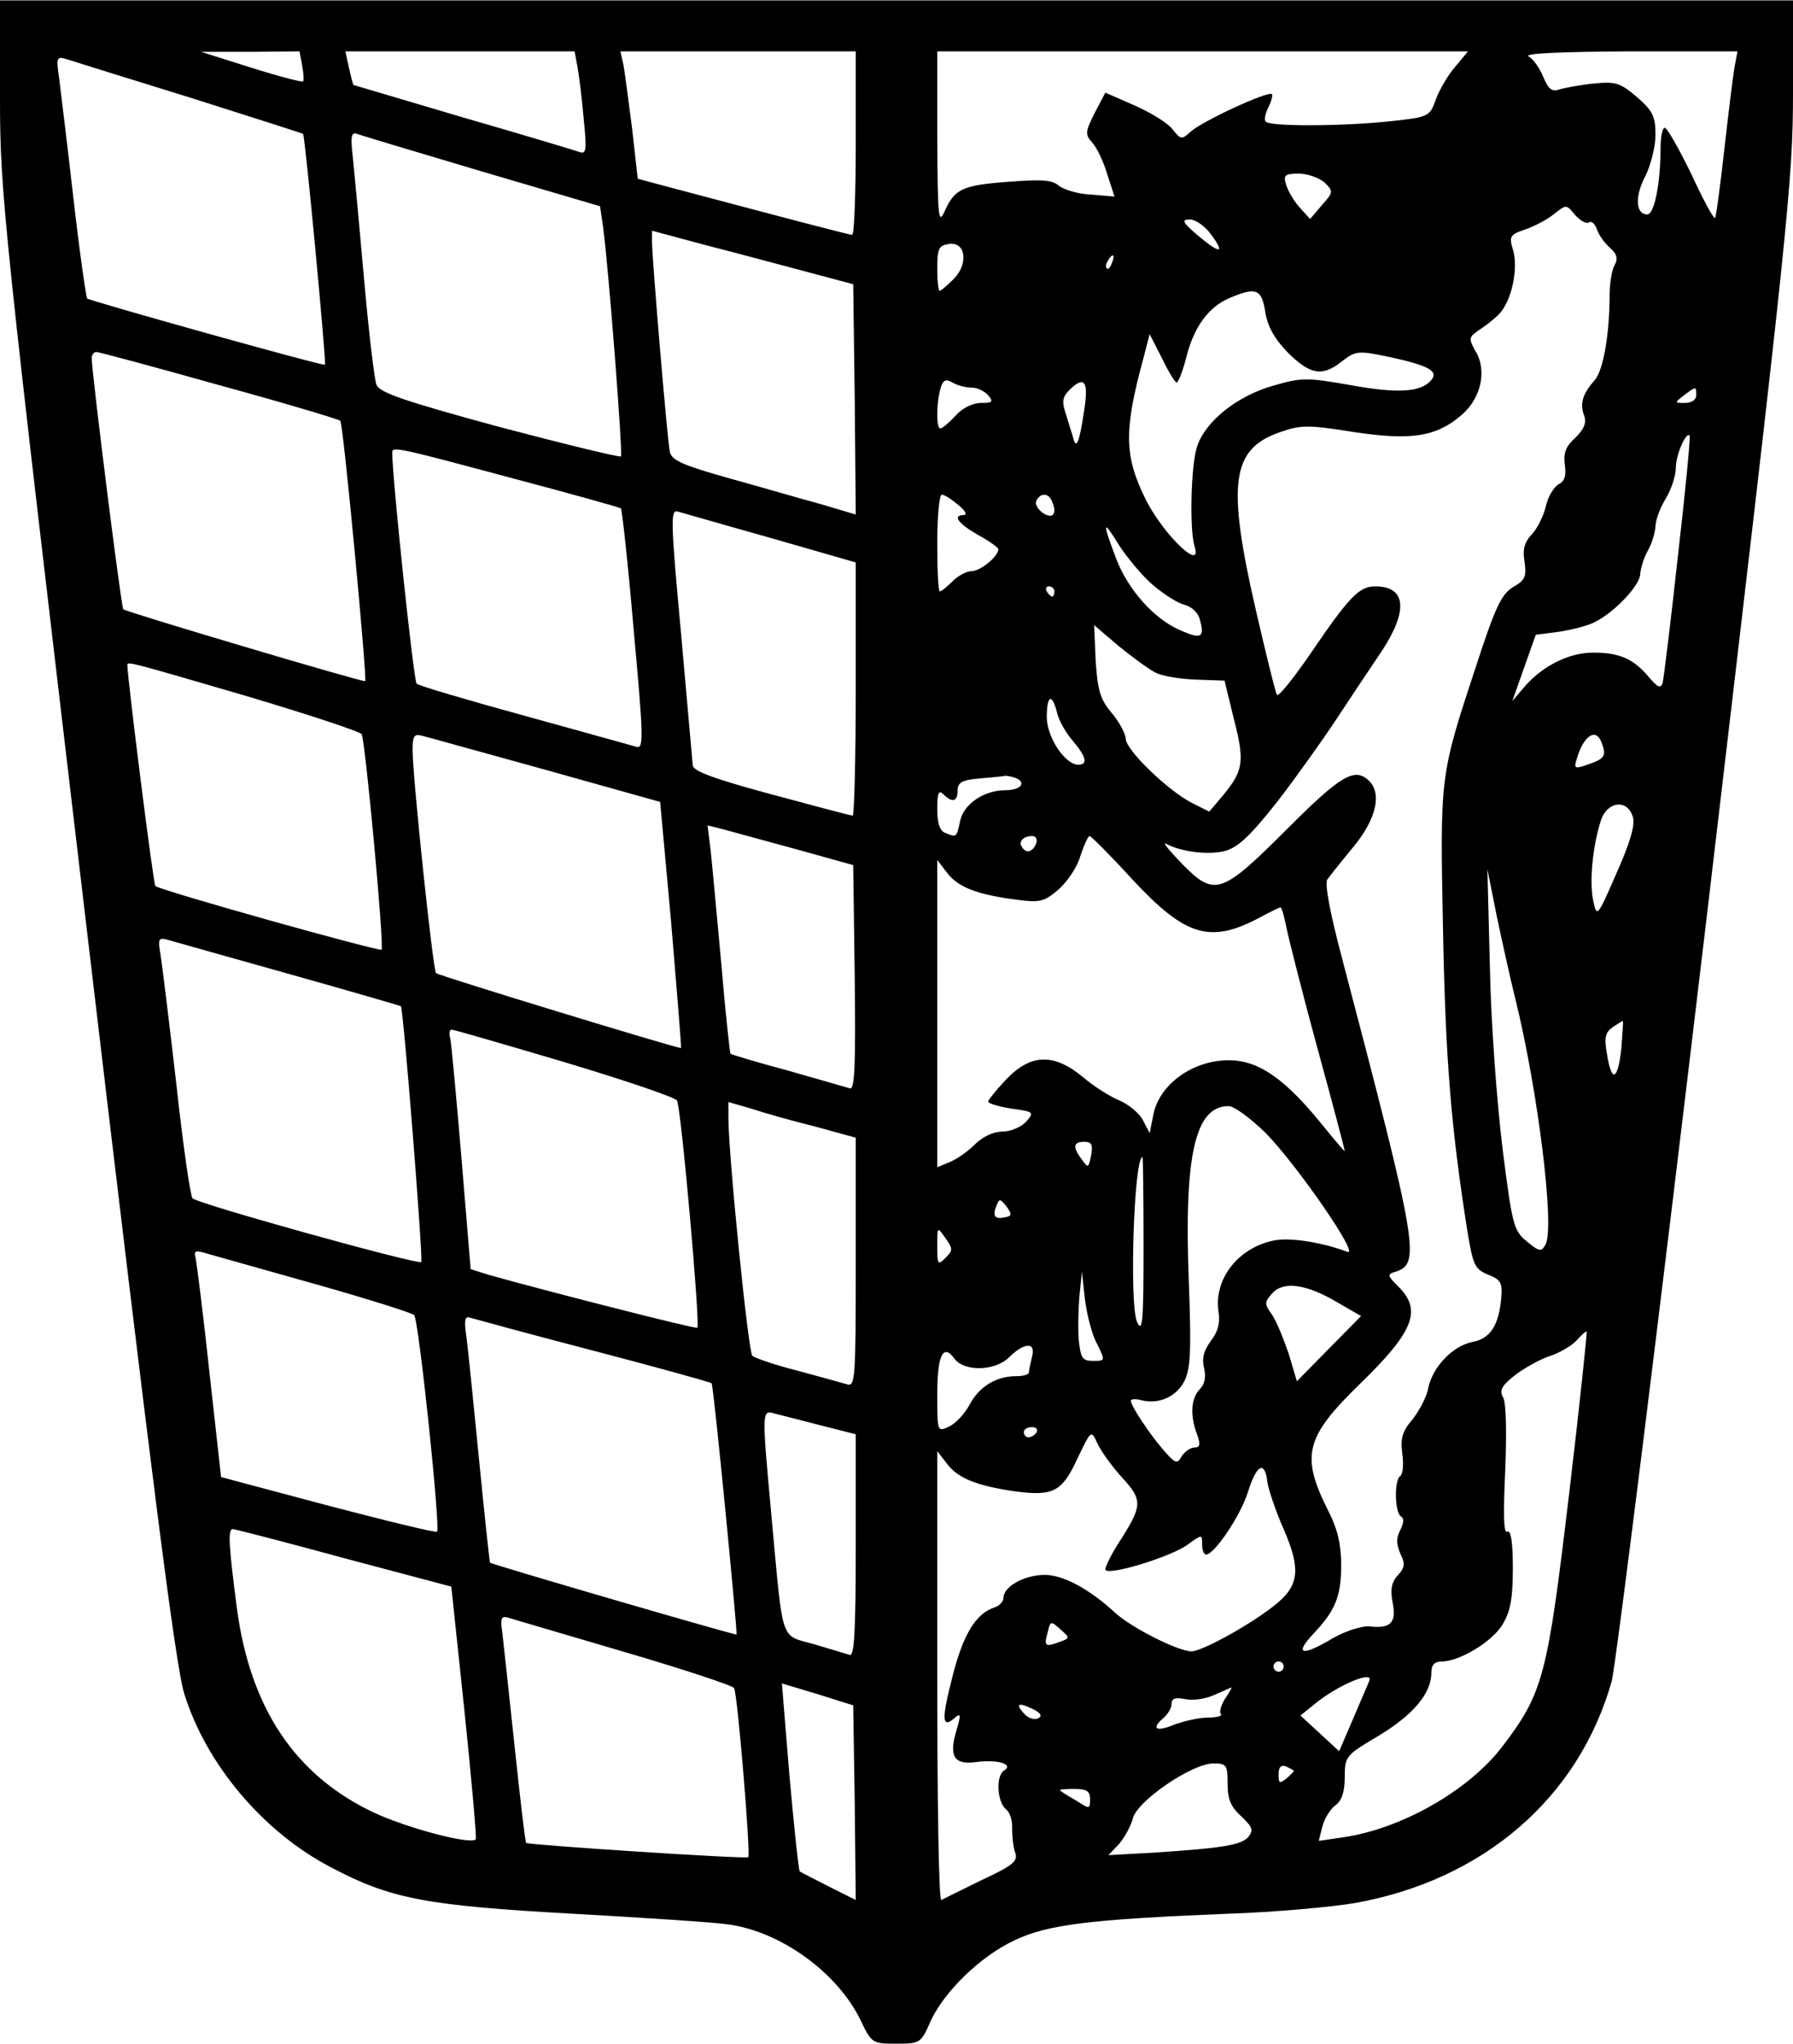 <?xml version="1.0" encoding="UTF-8" standalone="yes"?>
<svg version="1.0" xmlns="http://www.w3.org/2000/svg" width="351.723" height="400.839" viewBox="0 0 352 401" preserveAspectRatio="xMidYMid meet">
  <g transform="translate(0,401) scale(0.1,-0.1)" fill="#000000" stroke="none">
    <path d="M0 3818 c0 -187 6 -240 170 -1628 128 -1082 175 -1452 192 -1504 43
-138 155 -271 288 -340 117 -62 187 -75 475 -91 143 -8 280 -17 305 -21 103
-14 215 -95 260 -189 21 -44 23 -45 69 -45 47 0 49 1 67 42 26 59 99 130 166
161 65 31 149 41 418 52 91 3 203 13 250 21 252 45 439 206 504 435 8 29 92
703 186 1495 161 1364 170 1452 170 1623 l0 181 -1760 0 -1760 0 0 -192z m593
65 c3 -16 4 -30 2 -32 -2 -2 -48 10 -102 27 l-98 31 96 0 97 1 5 -27z m541 -5
c3 -18 9 -64 12 -102 6 -57 5 -68 -7 -64 -8 3 -111 34 -229 68 -118 35 -216
64 -216 64 -1 1 -5 16 -9 34 l-7 32 225 0 225 0 6 -32z m546 -148 c0 -99 -3
-180 -7 -180 -7 0 -120 30 -384 100 l-37 10 -11 98 c-7 53 -14 109 -17 125
l-6 27 231 0 231 0 0 -180z m1177 150 c-14 -16 -31 -45 -38 -64 -12 -34 -14
-35 -88 -43 -91 -10 -237 -11 -246 -1 -4 3 -1 16 5 28 6 12 9 24 7 26 -7 7
-137 -53 -160 -74 -17 -16 -19 -15 -35 5 -9 12 -43 33 -75 47 l-57 25 -21 -40
c-19 -38 -19 -42 -4 -59 9 -10 22 -38 29 -62 l14 -43 -47 4 c-25 1 -53 10 -62
17 -13 12 -34 13 -100 8 -91 -7 -105 -14 -125 -59 -12 -26 -13 -8 -14 143 l0
172 521 0 521 0 -25 -30z m548 -2 c-3 -18 -12 -91 -20 -162 -8 -71 -16 -131
-18 -133 -3 -2 -24 37 -47 87 -24 49 -47 90 -52 90 -4 0 -8 -17 -8 -39 0 -69
-12 -131 -26 -131 -23 0 -25 35 -4 75 11 22 20 58 20 81 0 36 -5 47 -36 74
-33 28 -42 31 -83 27 -25 -2 -55 -8 -67 -11 -17 -6 -23 -2 -34 23 -7 18 -20
36 -29 41 -10 6 58 9 197 10 l213 0 -6 -32z m-3031 -59 c120 -38 220 -70 221
-71 4 -4 46 -450 43 -453 -4 -3 -461 125 -467 130 -2 3 -15 92 -27 198 -12
105 -25 211 -28 235 -6 41 -5 43 17 36 12 -4 121 -38 241 -75z m573 -145 l231
-68 6 -41 c11 -82 39 -445 35 -450 -3 -2 -110 24 -239 58 -187 51 -235 67
-241 83 -4 10 -15 102 -24 204 -9 102 -19 209 -22 239 -5 44 -4 53 8 49 8 -3
118 -36 246 -74z m1653 -21 c18 -18 18 -19 -5 -45 l-23 -27 -20 22 c-11 12
-23 32 -27 45 -6 19 -3 22 25 22 17 0 39 -8 50 -17z m519 -79 c5 4 12 -2 16
-13 3 -10 14 -26 25 -36 15 -13 17 -22 9 -36 -5 -10 -9 -36 -9 -56 0 -76 -12
-148 -29 -168 -24 -27 -30 -46 -21 -70 5 -14 0 -26 -17 -43 -19 -17 -24 -30
-21 -53 3 -22 0 -33 -13 -39 -9 -6 -20 -24 -24 -42 -4 -18 -16 -43 -27 -55
-16 -17 -19 -31 -15 -55 4 -29 1 -36 -22 -49 -23 -14 -35 -38 -73 -155 -72
-218 -71 -214 -65 -523 5 -254 16 -385 48 -588 11 -65 14 -73 41 -84 25 -10
28 -16 25 -48 -5 -52 -22 -78 -57 -84 -38 -8 -77 -48 -86 -90 -3 -18 -18 -45
-31 -62 -20 -23 -24 -37 -20 -67 3 -21 1 -41 -4 -44 -12 -7 -11 -71 1 -79 7
-4 6 -13 -1 -27 -8 -15 -8 -27 0 -46 10 -20 9 -28 -5 -43 -12 -13 -15 -28 -10
-53 8 -40 -4 -52 -46 -47 -15 1 -46 -9 -71 -23 -60 -36 -77 -33 -40 7 45 47
56 75 56 137 0 39 -7 70 -25 105 -55 109 -46 145 62 250 105 102 122 144 76
190 -23 23 -23 25 -6 30 49 16 44 47 -105 614 -24 90 -35 149 -29 156 5 7 28
36 52 65 44 54 55 103 30 128 -28 28 -56 11 -159 -92 -131 -131 -144 -136
-208 -71 -25 26 -40 44 -32 40 29 -16 84 -23 117 -14 26 8 49 30 102 97 37 48
89 121 116 162 27 41 67 101 88 132 53 80 49 128 -12 128 -32 0 -51 -20 -128
-133 -33 -48 -62 -84 -65 -80 -3 4 -21 78 -41 164 -58 252 -49 319 48 352 40
14 55 14 143 0 112 -17 162 -10 212 33 38 32 51 87 28 125 -15 27 -14 28 11
45 15 10 33 25 39 33 22 28 33 85 24 119 -9 29 -7 32 22 42 18 6 43 19 57 30
25 20 25 20 42 -1 10 -11 22 -18 27 -15z m-741 -24 c28 -38 17 -38 -28 0 -29
25 -31 30 -14 30 11 0 30 -13 42 -30z m-793 -73 l90 -24 3 -226 2 -226 -67 20
c-38 10 -119 34 -181 51 -92 26 -113 35 -117 52 -5 24 -35 380 -35 413 l0 21
108 -29 c59 -15 148 -39 197 -52z m287 -14 c-13 -13 -25 -23 -27 -23 -3 0 -5
20 -5 44 0 39 3 45 23 48 33 5 39 -39 9 -69z m311 32 c-3 -9 -8 -14 -10 -11
-3 3 -2 9 2 15 9 16 15 13 8 -4z m301 -97 c5 -29 18 -52 45 -80 44 -43 67 -47
106 -16 26 20 31 21 89 9 79 -17 101 -28 86 -46 -20 -24 -65 -27 -159 -10 -85
15 -96 15 -151 -1 -71 -20 -134 -70 -150 -120 -12 -36 -15 -162 -5 -195 17
-52 -59 20 -95 90 -43 86 -44 136 -6 276 l13 50 24 -47 c13 -27 26 -48 29 -48
3 0 12 22 19 50 15 59 43 98 85 116 52 22 63 18 70 -28z m-2054 -143 c128 -35
235 -67 238 -70 6 -5 53 -507 49 -511 -3 -3 -470 136 -475 141 -4 4 -61 457
-62 493 0 6 4 12 9 12 5 0 113 -29 241 -65z m1478 -5 c11 0 25 -7 32 -15 11
-13 8 -15 -14 -15 -16 0 -37 -10 -50 -25 -13 -14 -26 -25 -30 -25 -8 0 -8 48
0 77 5 18 10 21 24 13 10 -6 27 -10 38 -10z m220 -47 c-9 -61 -15 -75 -21 -52
-2 8 -9 28 -14 46 -9 25 -7 34 5 47 31 31 40 20 30 -41z m1202 32 c0 -9 -9
-15 -22 -15 -21 0 -21 0 -2 15 24 18 24 18 24 0z m-36 -316 c-14 -129 -28
-241 -30 -249 -4 -11 -10 -8 -27 12 -30 36 -58 48 -109 48 -48 0 -100 -26
-136 -68 l-23 -27 23 65 23 65 46 6 c26 4 57 12 70 19 40 20 89 73 89 94 1 12
7 32 15 46 8 14 14 35 15 47 0 13 9 37 20 55 11 18 20 45 20 61 0 25 20 71 27
63 2 -2 -8 -108 -23 -237z m-2291 154 c117 -31 214 -58 216 -60 2 -1 14 -109
25 -238 19 -208 20 -234 6 -230 -8 2 -107 30 -220 61 -113 31 -208 59 -212 63
-6 5 -48 404 -48 454 0 12 13 9 233 -50z m878 -53 c13 -10 18 -19 12 -20 -24
0 -13 -16 27 -39 22 -12 40 -25 40 -28 0 -14 -35 -43 -52 -43 -10 0 -27 -9
-38 -20 -11 -11 -22 -20 -25 -20 -3 0 -5 43 -5 95 0 52 4 95 9 95 5 0 19 -9
32 -20z m185 5 c10 -24 0 -34 -20 -20 -10 8 -15 18 -11 24 9 16 25 14 31 -4z
m-553 -70 l167 -48 0 -248 c0 -137 -3 -249 -6 -249 -3 0 -75 19 -160 42 -115
31 -154 46 -154 57 -1 9 -11 125 -23 259 -20 216 -21 243 -7 239 8 -2 90 -26
183 -52z m750 -92 c21 -18 49 -36 62 -39 15 -4 28 -16 31 -31 9 -33 2 -37 -37
-20 -53 22 -105 81 -128 142 -28 74 -26 78 7 24 16 -24 45 -59 65 -76z m-193
-13 c0 -5 -2 -10 -4 -10 -3 0 -8 5 -11 10 -3 6 -1 10 4 10 6 0 11 -4 11 -10z
m198 -159 c13 -7 49 -13 80 -14 l56 -2 18 -74 c22 -85 19 -102 -20 -150 l-28
-33 -34 17 c-47 24 -130 104 -130 126 0 9 -12 32 -27 50 -23 27 -28 44 -32
103 l-3 70 48 -41 c27 -22 60 -46 72 -52z m-1785 -46 c121 -36 224 -70 227
-75 7 -12 45 -419 39 -423 -5 -4 -437 117 -444 125 -4 3 -55 409 -55 434 0 7
7 5 233 -61z m1592 -32 c3 -15 17 -40 31 -56 27 -32 30 -47 11 -47 -26 0 -61
53 -62 92 0 44 10 50 20 11z m-1004 -113 l225 -63 22 -241 c11 -132 20 -241
19 -242 -4 -2 -476 142 -481 147 -6 6 -46 384 -46 438 0 27 3 32 18 28 9 -2
119 -33 243 -67z m2073 54 c10 -26 7 -32 -25 -43 -28 -10 -30 -9 -23 12 13 44
37 60 48 31z m-1150 -70 c22 -9 10 -24 -20 -24 -42 0 -82 -27 -89 -60 -7 -33
-7 -33 -29 -24 -11 4 -16 19 -16 47 0 32 3 38 12 29 17 -17 28 -15 28 7 0 16
8 21 43 24 23 2 45 4 49 5 3 1 13 -1 22 -4z m1212 -78 c4 -16 -7 -52 -33 -110
-37 -85 -38 -86 -45 -54 -8 36 -2 104 14 156 12 41 54 46 64 8z m-1646 -61
l115 -32 3 -221 c2 -176 0 -221 -10 -217 -7 2 -62 18 -122 35 -60 16 -110 31
-112 33 -1 1 -10 81 -18 177 -9 96 -18 197 -21 223 l-6 48 28 -7 c15 -4 80
-22 143 -39z m474 10 c-7 -17 -20 -20 -28 -6 -7 10 3 21 20 21 8 0 11 -6 8
-15z m188 -69 c105 -113 153 -128 251 -76 20 11 39 20 41 20 2 0 7 -17 11 -37
4 -21 31 -128 61 -238 30 -109 54 -201 54 -203 0 -2 -17 18 -39 45 -77 96
-129 133 -189 133 -71 0 -137 -48 -148 -108 l-7 -35 -13 25 c-7 14 -28 31 -46
39 -18 7 -51 28 -72 46 -57 47 -102 46 -150 -4 -20 -21 -36 -41 -36 -44 0 -4
21 -10 46 -14 44 -6 45 -7 28 -26 -9 -10 -30 -19 -46 -19 -18 0 -39 -10 -55
-26 -14 -14 -36 -29 -49 -34 l-24 -10 0 302 0 301 20 -26 c22 -28 59 -42 136
-52 45 -6 54 -4 82 20 17 15 37 44 43 66 7 21 15 39 18 39 3 0 41 -38 83 -84z
m753 -236 c44 -178 78 -449 59 -482 -8 -14 -12 -14 -36 6 -26 21 -29 30 -48
181 -11 88 -23 248 -25 355 l-5 195 19 -95 c11 -52 27 -124 36 -160z m-2410
50 c121 -34 221 -63 222 -64 5 -4 44 -498 40 -502 -6 -6 -438 114 -449 125 -4
3 -19 105 -32 226 -14 121 -28 235 -31 253 -5 29 -4 33 12 29 10 -3 117 -33
238 -67z m2618 -147 c-7 -63 -19 -68 -28 -12 -6 33 -4 43 11 54 11 7 20 13 20
12 1 -1 -1 -26 -3 -54z m-2074 -27 c117 -35 217 -69 220 -75 8 -12 46 -440 40
-446 -3 -3 -304 74 -410 104 l-35 11 -18 217 c-10 120 -20 226 -22 236 -3 9
-2 17 3 17 4 0 104 -29 222 -64z m491 -126 l80 -22 0 -245 c0 -228 -1 -244
-17 -239 -10 3 -54 15 -98 27 -44 11 -84 25 -88 29 -8 7 -47 394 -47 467 l0
31 45 -13 c24 -8 80 -24 125 -35z m884 -12 c62 -63 187 -244 161 -234 -47 18
-109 28 -140 23 -71 -12 -122 -74 -113 -139 4 -23 -1 -41 -15 -59 -14 -19 -18
-35 -13 -54 4 -17 1 -31 -9 -41 -17 -18 -19 -51 -5 -88 7 -20 6 -26 -5 -26 -8
0 -19 -8 -25 -17 -9 -16 -12 -15 -36 12 -29 34 -64 87 -64 97 0 3 9 4 20 1 34
-9 69 6 85 37 12 24 14 57 9 192 -10 252 12 348 78 348 11 0 43 -24 72 -52z
m-342 -45 c-5 -25 -6 -25 -18 -8 -19 25 -17 35 5 35 14 0 17 -6 13 -27z m103
-179 c0 -149 -2 -171 -13 -147 -15 35 -6 323 11 323 1 0 2 -79 2 -176z m-271
58 c-21 -5 -26 2 -18 22 6 15 7 15 20 -1 11 -15 10 -19 -2 -21z m-118 -80
c-15 -15 -16 -13 -16 23 0 39 0 39 16 16 15 -21 15 -24 0 -39z m-1231 -53 c99
-28 184 -55 188 -59 9 -8 52 -418 45 -425 -2 -3 -99 21 -214 51 l-210 56 -23
207 c-12 113 -25 214 -27 223 -4 15 -1 16 28 7 18 -5 114 -32 213 -60z m1529
-116 c16 -33 16 -33 -8 -33 -21 0 -24 5 -28 39 -2 21 -1 61 1 87 l5 49 6 -55
c4 -30 14 -70 24 -87z m473 81 l45 -26 -63 -64 -63 -64 -16 54 c-10 29 -24 64
-33 77 -15 21 -15 24 1 42 22 24 67 18 129 -19z m-1462 -94 c126 -33 231 -62
232 -64 4 -3 51 -489 49 -493 -2 -2 -479 137 -484 141 -1 2 -11 95 -22 207
-11 112 -22 221 -25 241 -4 27 -2 36 7 33 7 -2 116 -32 243 -65z m1915 -285
c-42 -352 -50 -386 -130 -491 -65 -86 -197 -162 -313 -179 l-48 -7 7 28 c4 16
16 35 26 42 12 9 18 26 18 55 0 41 2 43 66 81 68 41 104 83 104 124 0 15 6 22
20 22 35 0 100 39 120 73 15 25 20 50 20 110 0 52 -4 76 -11 72 -7 -5 -8 32
-4 119 3 74 2 134 -4 144 -8 14 -3 23 22 43 18 14 48 31 68 38 20 6 45 21 54
31 10 11 19 19 20 18 1 -2 -14 -147 -35 -323z m-1054 273 c-3 -13 -6 -26 -6
-30 0 -5 -11 -8 -25 -8 -39 0 -72 -20 -91 -55 -10 -19 -28 -38 -41 -44 -23
-11 -23 -10 -23 64 0 77 12 100 34 69 20 -26 81 -24 108 4 30 29 52 29 44 0z
m-413 -135 l67 -17 0 -219 c0 -171 -3 -218 -12 -214 -7 2 -39 12 -70 21 -67
19 -60 -2 -83 246 -20 219 -20 214 8 206 12 -3 52 -13 90 -23z m422 -13 c-3
-5 -10 -10 -16 -10 -5 0 -9 5 -9 10 0 6 7 10 16 10 8 0 12 -4 9 -10z m167 -88
c42 -46 42 -55 -7 -131 -14 -22 -25 -45 -25 -50 0 -15 128 24 161 48 29 21 29
21 29 1 0 -11 3 -20 8 -20 16 0 68 77 82 123 17 54 33 62 38 20 2 -15 16 -57
32 -93 33 -76 31 -109 -12 -145 -45 -38 -147 -95 -169 -95 -26 0 -117 46 -149
75 -52 48 -103 75 -139 75 -40 0 -81 -23 -81 -45 0 -7 -8 -16 -18 -19 -36 -12
-61 -52 -82 -135 -22 -86 -21 -103 4 -82 12 11 13 7 4 -23 -16 -53 -5 -70 41
-63 41 5 72 -5 52 -17 -16 -10 -14 -61 4 -76 8 -6 13 -24 12 -38 0 -15 2 -36
6 -47 6 -17 -4 -25 -66 -54 -39 -19 -75 -37 -79 -39 -5 -2 -8 195 -8 439 l0
442 20 -26 c22 -28 58 -42 132 -53 76 -10 93 -1 123 64 27 56 27 57 39 31 6
-14 28 -45 48 -67z m-1527 -159 l211 -56 26 -246 c14 -135 24 -248 22 -250
-10 -11 -135 22 -201 53 -154 73 -242 205 -268 401 -16 123 -18 155 -8 155 3
0 101 -25 218 -57z m550 -184 c116 -34 213 -66 216 -71 7 -10 33 -328 28 -332
-5 -4 -432 24 -436 28 -2 1 -12 88 -23 192 -11 104 -22 204 -24 222 -4 27 -2
32 12 28 9 -3 112 -33 227 -67z m854 19 c-27 -10 -30 -8 -22 20 5 22 6 22 25
5 19 -17 19 -17 -3 -25z m441 -48 c0 -5 -4 -10 -10 -10 -5 0 -10 5 -10 10 0 6
5 10 10 10 6 0 10 -4 10 -10z m168 -28 c-1 -4 -16 -37 -31 -73 l-28 -65 -38
35 -38 35 26 21 c45 38 119 69 109 47z m-1010 -239 l2 -191 -52 26 c-29 15
-55 28 -58 30 -2 2 -11 85 -20 186 l-15 183 70 -21 70 -22 3 -191z m727 204
c-8 -13 -12 -27 -8 -30 3 -4 -8 -7 -26 -7 -17 0 -47 -7 -66 -14 -36 -15 -46
-8 -20 14 8 7 15 19 15 27 0 11 8 13 28 9 15 -3 41 1 57 9 17 7 31 14 33 14 1
1 -4 -9 -13 -22z m-366 -38 c-7 -4 -18 -1 -26 6 -20 21 -16 26 12 13 17 -8 22
-14 14 -19z m371 -129 c0 -30 6 -45 27 -64 22 -21 24 -27 14 -40 -14 -16 -48
-22 -185 -31 l-90 -5 21 22 c11 13 23 35 27 50 8 34 116 108 158 108 26 0 28
-3 28 -40z m130 25 c0 -1 -7 -8 -15 -15 -13 -10 -15 -9 -15 8 0 15 5 20 15 16
8 -4 15 -7 15 -9z m-400 -55 c0 -20 -1 -20 -27 -3 -16 9 -30 18 -32 20 -2 2
10 3 27 3 25 0 32 -4 32 -20z"/>
  </g>
</svg>